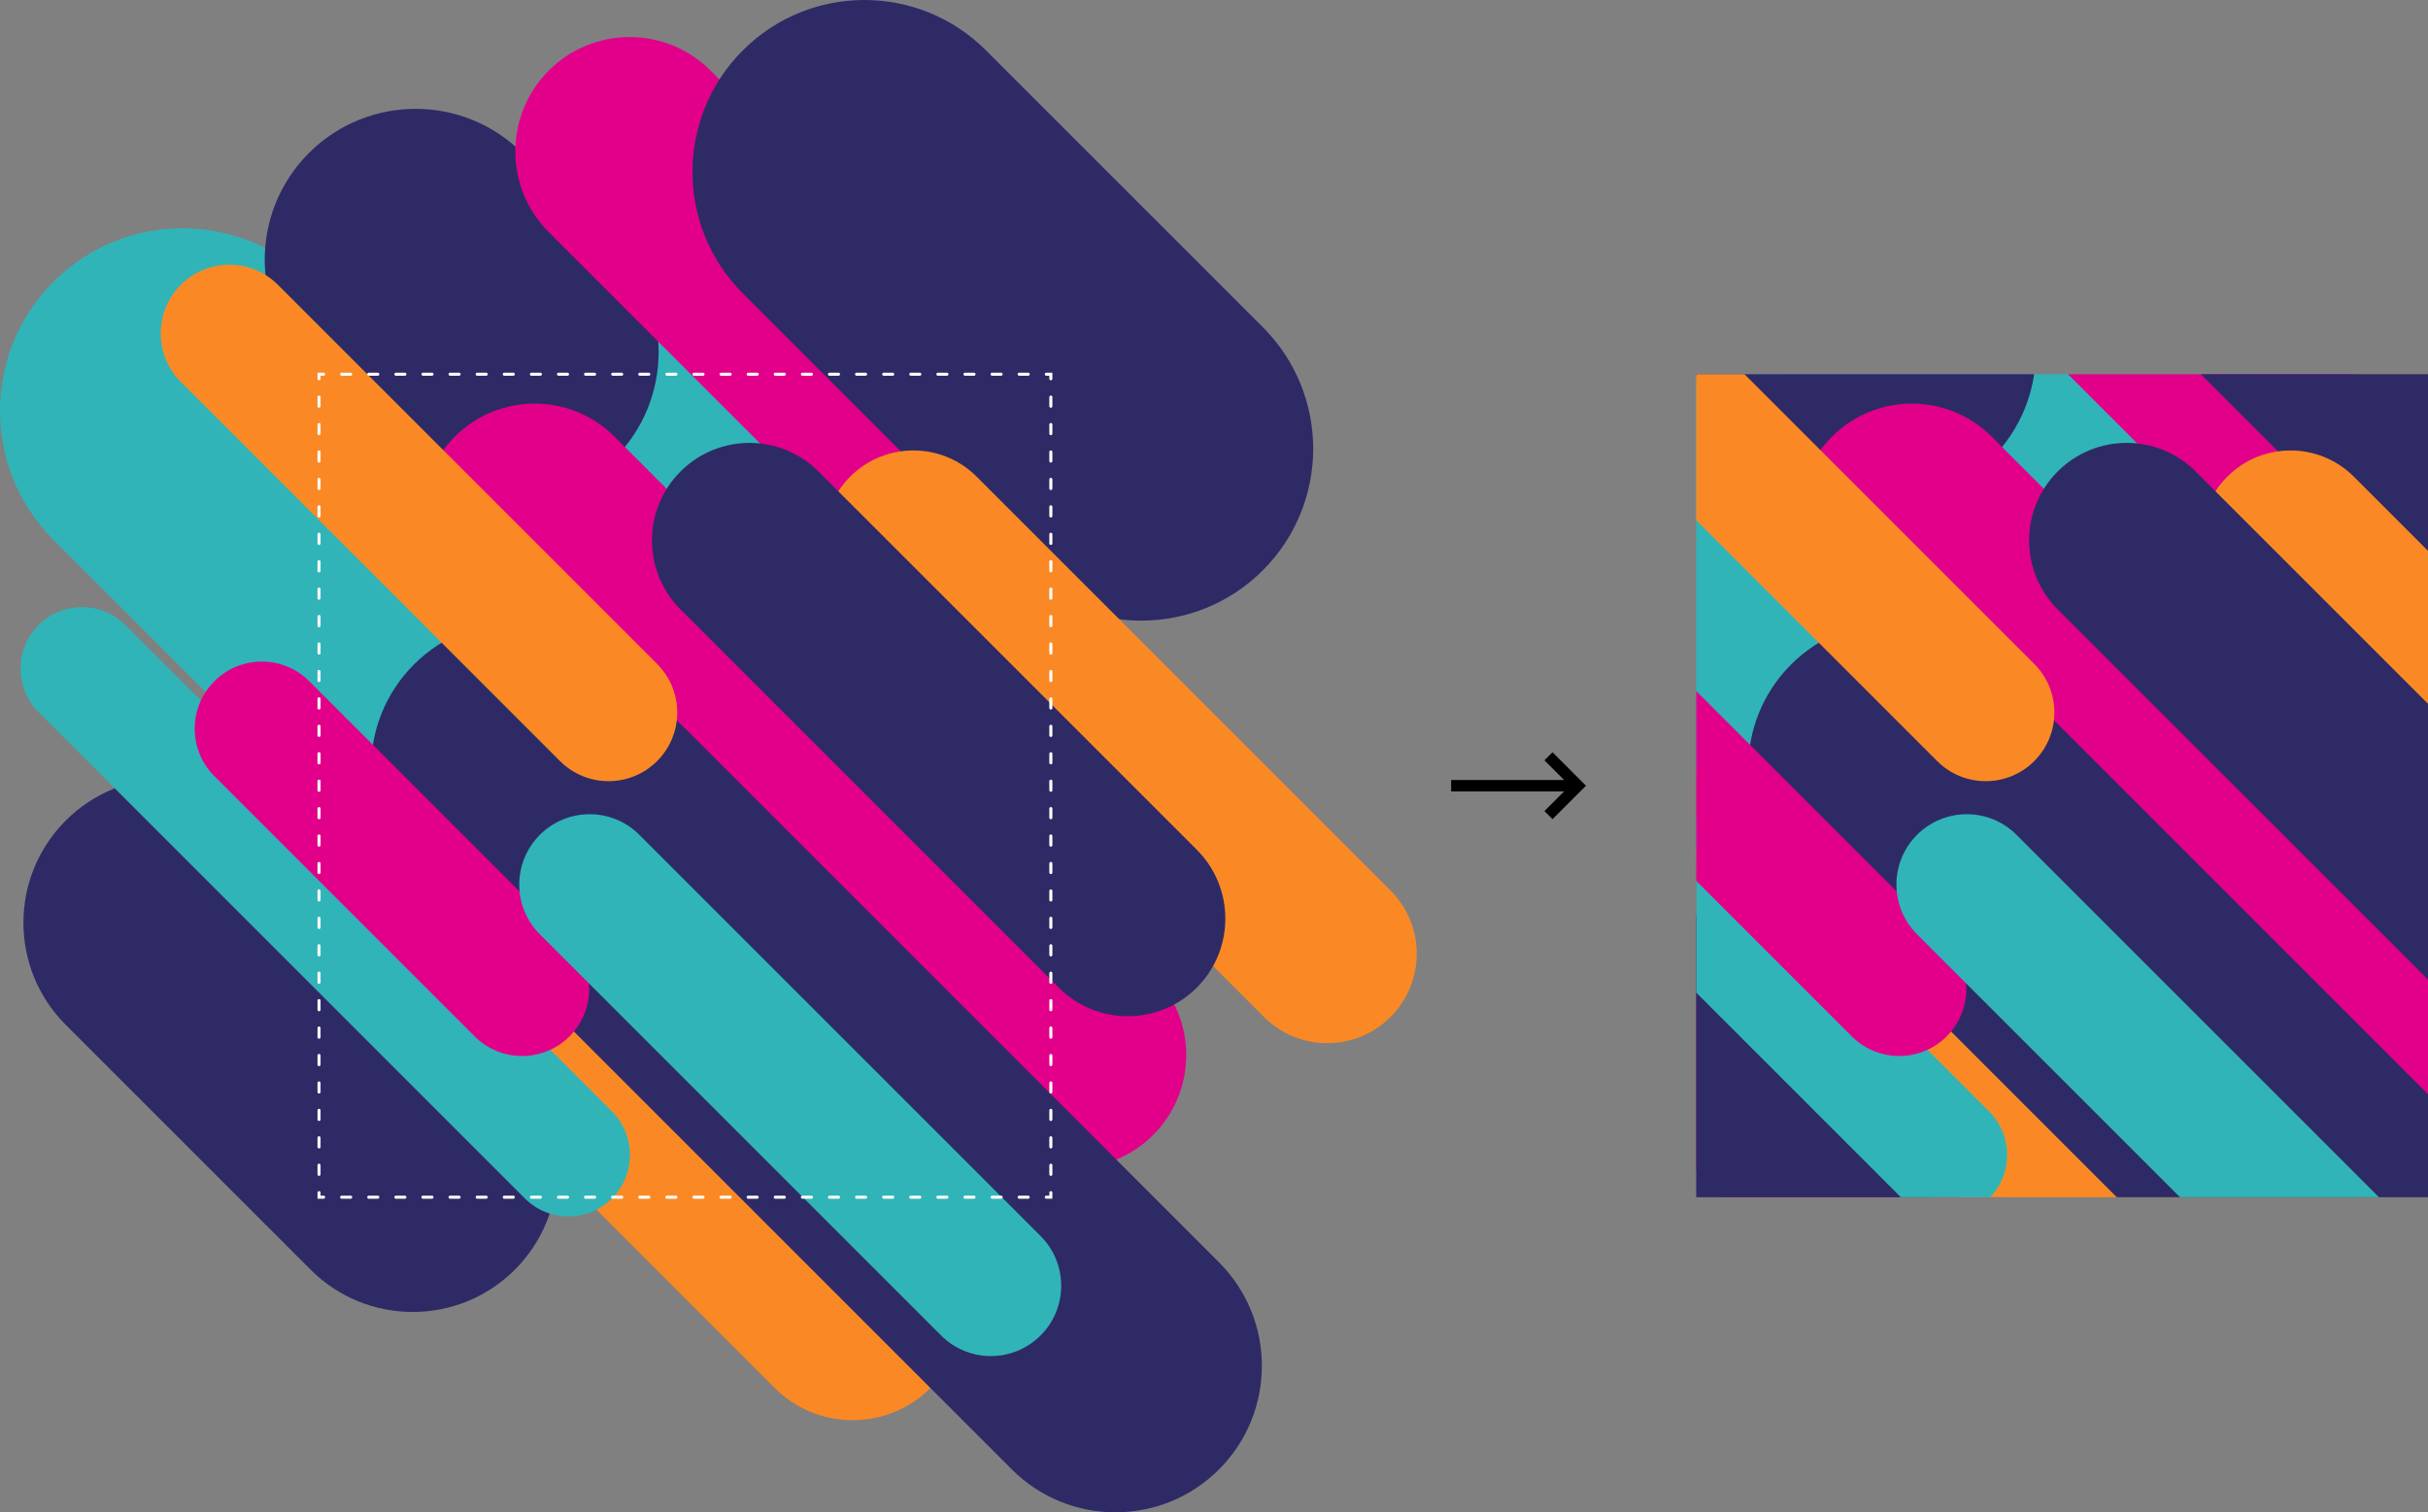<?xml version="1.0" encoding="UTF-8"?>
<svg xmlns="http://www.w3.org/2000/svg" xmlns:xlink="http://www.w3.org/1999/xlink" id="Layer_2" data-name="Layer 2" viewBox="0 0 3185.89 1984.58">
  <rect x="0" y="0" width="3185.89" height="1984.58" fill="#808080" stroke="none"/>
  <defs>
    <style>
      .cls-1, .cls-2, .cls-3, .cls-4, .cls-5 {
        fill: none;
      }

      .cls-6 {
        clip-path: url(#clippath);
      }

      .cls-2 {
        stroke: #000;
        stroke-width: 15px;
      }

      .cls-2, .cls-3, .cls-4, .cls-5 {
        stroke-miterlimit: 10;
      }

      .cls-7 {
        fill: #fa8925;
      }

      .cls-8 {
        fill: #30b4b8;
      }

      .cls-9 {
        fill: #e2008a;
      }

      .cls-10 {
        fill: #2e2a66;
      }

      .cls-3, .cls-4, .cls-5 {
        stroke: #fff;
        stroke-linecap: round;
        stroke-width: 4px;
      }

      .cls-4 {
        stroke-dasharray: 0 0 11.85 23.71;
      }

      .cls-5 {
        stroke-dasharray: 0 0 12 24;
      }
    </style>
    <clipPath id="clippath">
      <rect class="cls-1" x="2225.65" y="491.07" width="960.25" height="1080" transform="translate(5411.54 2062.14) rotate(180)"></rect>
    </clipPath>
  </defs>
  <g id="Layer_1-2" data-name="Layer 1">
    <g class="cls-6">
      <path class="cls-9" d="m1918.76,879.01c37.08,0,74.15,14.14,102.44,42.43l561.82,561.82c56.58,56.58,56.58,148.31,0,204.88-56.58,56.58-148.31,56.58-204.88,0l-561.82-561.82c-56.58-56.58-56.58-148.31,0-204.88,28.29-28.29,65.37-42.43,102.44-42.43Z"></path>
      <path class="cls-8" d="m1867.13-516.69c61.32,0,122.63,23.39,169.41,70.17l1133.59,1133.59c93.56,93.56,93.56,245.26,0,338.82-93.56,93.56-245.26,93.56-338.82,0L1697.72-107.7c-93.56-93.56-93.56-245.26,0-338.82,46.78-46.78,108.1-70.17,169.41-70.17Z"></path>
      <path class="cls-8" d="m1161.84-585.22c61.32,0,122.63,23.39,169.41,70.17l1133.59,1133.59c93.56,93.56,93.56,245.26,0,338.82-93.56,93.56-245.26,93.56-338.82,0L992.43-176.22c-93.56-93.56-93.56-245.26,0-338.82,46.78-46.78,108.1-70.17,169.41-70.17Z"></path>
      <path class="cls-10" d="m1705.51-504.02c50.67,0,101.34,19.33,140,57.99l767.79,767.78c77.32,77.32,77.32,202.68,0,280-77.32,77.32-202.68,77.32-280,0L1565.51-166.04c-77.32-77.32-77.32-202.68,0-280,38.66-38.66,89.33-57.99,140-57.99Z"></path>
      <path class="cls-9" d="m2356.68-227.95c38.4,0,76.8,14.65,106.09,43.94l581.84,581.84c58.59,58.59,58.59,153.59,0,212.19-58.59,58.59-153.59,58.59-212.19,0L2250.58,28.18c-58.59-58.59-58.59-153.59,0-212.19,29.3-29.3,67.69-43.94,106.09-43.94Z"></path>
      <path class="cls-10" d="m1613.63,607.63c48.51,0,97.01,18.5,134.02,55.51l735,734.99c74.01,74.01,74.01,194.02,0,268.04-74.01,74.01-194.02,74.01-268.04,0l-735-734.99c-74.01-74.01-74.01-194.02,0-268.04,37.01-37.01,85.51-55.51,134.02-55.51Z"></path>
      <path class="cls-9" d="m2508.58,529.63c37.96,0,75.92,14.48,104.88,43.44l706.65,706.65c57.92,57.92,57.92,151.83,0,209.75-57.92,57.92-151.83,57.92-209.75,0l-706.65-706.65c-57.92-57.92-57.92-151.83,0-209.75,28.96-28.96,66.92-43.44,104.88-43.44Z"></path>
      <path class="cls-7" d="m2363.99,1012.09c37.08,0,74.15,14.14,102.44,42.43l561.82,561.82c56.58,56.58,56.58,148.31,0,204.88-56.58,56.58-148.31,56.58-204.88,0l-561.82-561.82c-56.58-56.58-56.58-148.31,0-204.88,28.29-28.29,65.37-42.43,102.44-42.43Z"></path>
      <path class="cls-10" d="m2486.1,815.7c49.18,0,98.36,18.76,135.88,56.28l909.24,909.24c75.04,75.04,75.04,196.72,0,271.77-75.04,75.04-196.72,75.04-271.77,0l-909.24-909.24c-75.04-75.04-75.04-196.72,0-271.77,37.52-37.52,86.7-56.28,135.88-56.28Z"></path>
      <path class="cls-8" d="m1914.71,796.67c20.67,0,41.33,7.88,57.1,23.65l638.15,638.15c31.54,31.54,31.54,82.67,0,114.21-31.54,31.54-82.67,31.54-114.21,0l-638.15-638.15c-31.54-31.54-31.54-82.67,0-114.21,15.77-15.77,36.44-23.65,57.1-23.65Z"></path>
      <path class="cls-9" d="m2150.58,868.17c22.54,0,45.07,8.6,62.27,25.79l341.49,341.49c34.39,34.39,34.39,90.15,0,124.54-34.39,34.39-90.15,34.39-124.54,0l-341.49-341.49c-34.39-34.39-34.39-90.15,0-124.54,17.19-17.19,39.73-25.79,62.27-25.79Z"></path>
      <path class="cls-8" d="m2580.7,1068.48c23.62,0,47.25,9.01,65.27,27.04l651.14,651.14c36.05,36.05,36.05,94.5,0,130.55-36.05,36.05-94.5,36.05-130.55,0l-651.14-651.14c-36.05-36.05-36.05-94.5,0-130.55,18.02-18.02,41.65-27.04,65.27-27.04Z"></path>
      <path class="cls-7" d="m1969.98,209.35c23.06,0,46.12,8.8,63.71,26.39l635.57,635.57c35.19,35.19,35.19,92.24,0,127.43-35.19,35.19-92.24,35.19-127.43,0l-635.57-635.57c-35.19-35.19-35.19-92.24,0-127.43,17.59-17.59,40.65-26.39,63.71-26.39Z"></path>
      <path class="cls-10" d="m2429.83-511.42c57.73,0,115.46,22.02,159.5,66.07l874.74,874.74c88.09,88.09,88.09,230.91,0,319-88.09,88.09-230.91,88.09-319,0L2270.33-126.35c-88.09-88.09-88.09-230.91,0-319,44.04-44.04,101.77-66.07,159.5-66.07Z"></path>
      <path class="cls-7" d="m3005.55,591.12c30.04,0,60.08,11.46,83,34.38l828,827.99c45.84,45.84,45.84,120.16,0,166.01-45.84,45.84-120.17,45.84-166.01,0l-828-827.99c-45.84-45.84-45.84-120.16,0-166.01,22.92-22.92,52.96-34.38,83-34.38Z"></path>
      <path class="cls-10" d="m2790.48,581.21c32.76,0,65.52,12.5,90.51,37.49l496.37,496.36c49.98,49.98,49.98,131.03,0,181.02-49.98,49.98-131.03,49.98-181.02,0l-496.37-496.36c-49.98-49.98-49.98-131.03,0-181.02,24.99-24.99,57.75-37.49,90.51-37.49Z"></path>
    </g>
    <path class="cls-8" d="m791.31,214.52c61.32,0,122.63,23.39,169.41,70.17l402.38,402.38c93.56,93.56,93.56,245.26,0,338.82-93.56,93.56-245.26,93.56-338.82,0l-402.38-402.38c-93.56-93.56-93.56-245.26,0-338.82,46.78-46.78,108.1-70.17,169.41-70.17Z"></path>
    <path class="cls-8" d="m239.58,299.56c61.32,0,122.63,23.39,169.41,70.17l248.82,248.81c93.56,93.56,93.56,245.26,0,338.82-93.56,93.56-245.26,93.56-338.82,0l-248.82-248.81c-93.56-93.56-93.56-245.26,0-338.82,46.78-46.78,108.1-70.17,169.41-70.17Z"></path>
    <path class="cls-10" d="m545.34,142.84c50.67,0,101.34,19.33,140,57.99l120.92,120.92c77.32,77.32,77.32,202.68,0,280-77.32,77.32-202.68,77.32-280,0l-120.92-120.92c-77.32-77.32-77.32-202.68,0-280,38.66-38.66,89.33-57.99,140-57.99Z"></path>
    <path class="cls-9" d="m826.21,48.62c38.4,0,76.8,14.65,106.09,43.94l305.27,305.27c58.59,58.59,58.59,153.59,0,212.19-58.59,58.59-153.59,58.59-212.19,0l-305.27-305.27c-58.59-58.59-58.59-153.59,0-212.19,29.3-29.3,67.69-43.94,106.09-43.94Z"></path>
    <path class="cls-10" d="m220.26,1021.3c48.51,0,97.01,18.5,134.02,55.51l321.32,321.32c74.01,74.01,74.01,194.02,0,268.04-74.01,74.01-194.02,74.01-268.04,0l-321.32-321.32c-74.01-74.01-74.01-194.02,0-268.04,37.01-37.01,85.51-55.51,134.02-55.51Z"></path>
    <path class="cls-9" d="m701.55,529.63c37.96,0,75.92,14.48,104.88,43.44l706.65,706.65c57.92,57.92,57.92,151.83,0,209.75-57.92,57.92-151.83,57.92-209.75,0l-706.65-706.65c-57.92-57.92-57.92-151.83,0-209.75,28.96-28.96,66.92-43.44,104.88-43.44Z"></path>
    <path class="cls-7" d="m556.95,1012.09c37.08,0,74.15,14.14,102.44,42.43l561.82,561.82c56.58,56.58,56.58,148.31,0,204.88-56.58,56.58-148.31,56.58-204.88,0l-561.82-561.82c-56.58-56.58-56.58-148.31,0-204.88,28.29-28.29,65.37-42.43,102.44-42.43Z"></path>
    <path class="cls-10" d="m679.06,815.7c49.18,0,98.36,18.76,135.88,56.28l784.55,784.55c75.04,75.04,75.04,196.72,0,271.77-75.04,75.04-196.72,75.04-271.77,0l-784.55-784.55c-75.04-75.04-75.04-196.72,0-271.77,37.52-37.52,86.7-56.28,135.88-56.28Z"></path>
    <path class="cls-8" d="m107.67,796.67c20.67,0,41.33,7.88,57.1,23.65l638.15,638.15c31.54,31.54,31.54,82.67,0,114.21-31.54,31.54-82.67,31.54-114.21,0L50.57,934.53c-31.54-31.54-31.54-82.67,0-114.21,15.77-15.77,36.44-23.65,57.1-23.65Z"></path>
    <path class="cls-9" d="m343.55,868.17c22.54,0,45.07,8.6,62.27,25.79l341.49,341.49c34.39,34.39,34.39,90.15,0,124.54-34.39,34.39-90.15,34.39-124.54,0l-341.49-341.49c-34.39-34.39-34.39-90.15,0-124.54,17.19-17.19,39.73-25.79,62.27-25.79Z"></path>
    <path class="cls-8" d="m773.67,1068.48c23.62,0,47.25,9.01,65.27,27.04l526.45,526.45c36.05,36.05,36.05,94.5,0,130.55-36.05,36.05-94.5,36.05-130.55,0l-526.45-526.45c-36.05-36.05-36.05-94.5,0-130.55,18.02-18.02,41.65-27.04,65.27-27.04Z"></path>
    <path class="cls-7" d="m301,347.4c23.06,0,46.12,8.8,63.71,26.39l497.51,497.51c35.19,35.19,35.19,92.24,0,127.43-35.19,35.19-92.24,35.19-127.43,0L237.29,501.22c-35.19-35.19-35.19-92.24,0-127.43,17.59-17.59,40.65-26.39,63.71-26.39Z"></path>
    <path class="cls-10" d="m1134.21,0c57.73,0,115.46,22.02,159.5,66.07l363.32,363.32c88.09,88.09,88.09,230.91,0,319-88.09,88.09-230.91,88.09-319,0l-363.32-363.32c-88.09-88.09-88.09-230.91,0-319C1018.76,22.02,1076.49,0,1134.21,0Z"></path>
    <path class="cls-7" d="m1198.51,591.12c30.04,0,60.08,11.46,83,34.38l543.05,543.05c45.84,45.84,45.84,120.16,0,166.01-45.84,45.84-120.17,45.84-166.01,0l-543.05-543.05c-45.84-45.84-45.84-120.16,0-166.01,22.92-22.92,52.96-34.38,83-34.38Z"></path>
    <path class="cls-10" d="m983.45,581.21c32.76,0,65.52,12.5,90.51,37.49l496.37,496.36c49.98,49.98,49.98,131.03,0,181.02-49.98,49.98-131.03,49.98-181.02,0l-496.37-496.36c-49.98-49.98-49.98-131.03,0-181.02,24.99-24.99,57.75-37.49,90.51-37.49Z"></path>
    <g>
      <polyline class="cls-3" points="418.61 497.07 418.61 491.07 424.61 491.07"></polyline>
      <line class="cls-4" x1="448.32" y1="491.07" x2="1361.01" y2="491.07"></line>
      <polyline class="cls-3" points="1372.86 491.07 1378.86 491.07 1378.86 497.07"></polyline>
      <line class="cls-5" x1="1378.86" y1="521.07" x2="1378.86" y2="1553.07"></line>
      <polyline class="cls-3" points="1378.86 1565.07 1378.86 1571.07 1372.86 1571.07"></polyline>
      <line class="cls-4" x1="1349.15" y1="1571.07" x2="436.47" y2="1571.07"></line>
      <polyline class="cls-3" points="424.61 1571.07 418.61 1571.07 418.61 1565.07"></polyline>
      <line class="cls-5" x1="418.61" y1="1541.07" x2="418.61" y2="509.07"></line>
    </g>
    <line class="cls-2" x1="1904.09" y1="1031.07" x2="2070.43" y2="1031.07"></line>
    <polyline class="cls-2" points="2031.83 992.46 2070.43 1031.07 2031.83 1069.68"></polyline>
  </g>
</svg>
